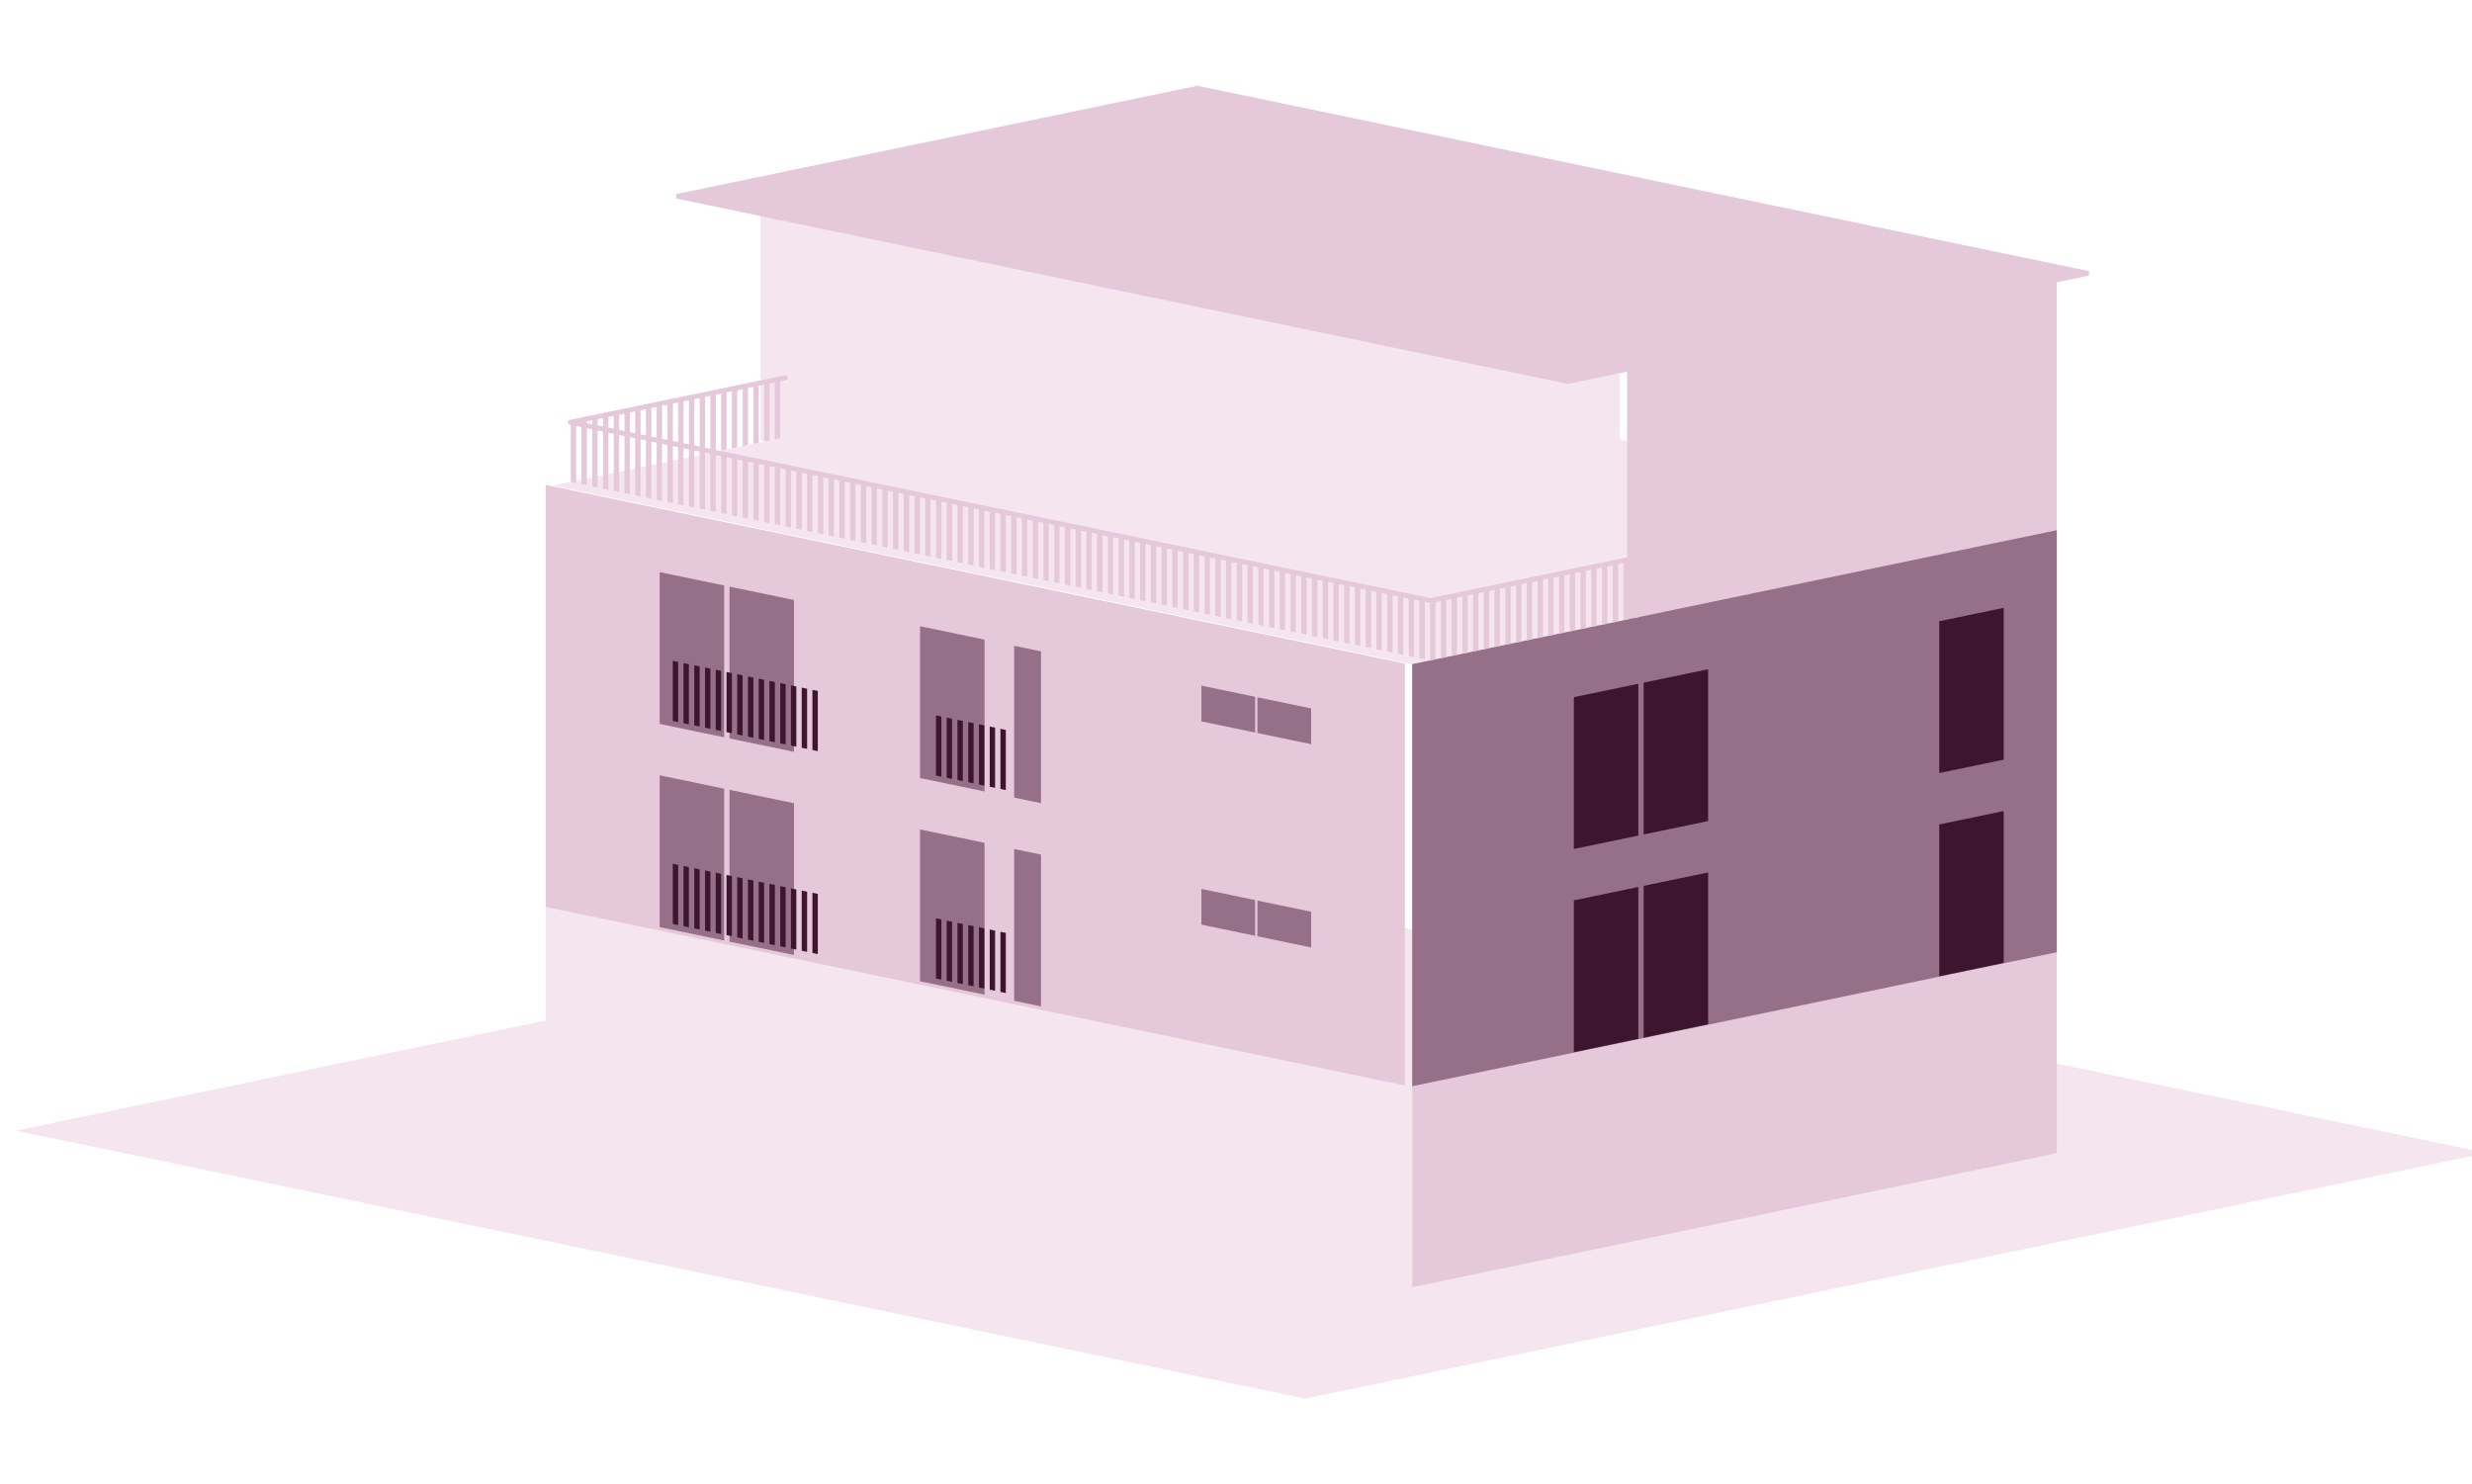 <svg width="100%" height="100%" viewBox="0 0 1001 601" version="1.1" xmlns="http://www.w3.org/2000/svg"
     xmlns:xlink="http://www.w3.org/1999/xlink" xml:space="preserve" xmlns:serif="http://www.serif.com/"
     style="fill-rule:evenodd;clip-rule:evenodd;stroke-linecap:round;stroke-linejoin:round;stroke-miterlimit:1.5;color-adjust: exact !important;">
            <g transform="matrix(1,0,0,1,-13511,-769)">
                <g id="Etagenwohnung" transform="matrix(0.983,0,0,0.59,2493.44,769.613)">
                    <rect x="11213.2" y="0" width="1017.67" height="1017.67" style="fill:none;"/>
                  <g id="Eigentumswohnung-Etage" serif:id="Eigentumswohnung Etage"
                     transform="matrix(0.904,0,0,1.506,2957.59,-803.576)">
                        <g transform="matrix(10.88,0,0,6.038,5509.8,-124.288)">
                            <path d="M387.091,214.416L436.585,195.875L382.591,175.649L333.097,194.189L387.091,214.416Z"
                                  style="fill:#F5E5EF;"/>
                        </g>
                    <g id="Fassade-links-2" serif:id="Fassade links 2"
                       transform="matrix(1.054,0,0,1.054,608.49,109.351)">
                            <path d="M8689.14,958.114L8317.72,880.89L8317.72,611.573L8689.14,688.797L8689.14,958.114Z"
                                  style="fill:#F5E5EF;"/>
                        </g>
                    <g id="Fassade-links-m" serif:id="Fassade links m"
                       transform="matrix(1.054,0,0,1.054,608.49,109.351)">
                            <path d="M8689.14,871.237L8317.72,794.014L8317.72,611.573L8689.14,688.797L8689.14,871.237Z"
                                  style="fill:#E6C8DB;"/>
                        </g>
                    <g id="Terasse" transform="matrix(1,0,0,1,1370.69,123.153)">
                            <path d="M8399.51,712.455L8693.23,651.388L8301.6,569.964L8007.88,631.032L8399.51,712.455Z"
                                  style="fill:#F5E5EF;"/>
                        </g>
                    <g id="Fassade-links" serif:id="Fassade links"
                       transform="matrix(1.054,0,0,1.054,706.397,-194.969)">
                            <path d="M8689.14,958.114L8317.72,880.89L8317.72,769.881L8689.14,847.105L8689.14,958.114Z"
                                  style="fill:#F5E5EF;"/>
                        </g>
                    <g id="Fassade-rechts-m" serif:id="Fassade rechts m" transform="matrix(1,0,0,1,1370.69,223.914)">
                            <path d="M8399.51,895.658L8399.51,611.694L8497.42,591.338L8497.42,474.292L8693.23,433.58L8693.23,834.59L8399.51,895.658Z"
                                  style="fill:#E6C8DB;"/>
                        </g>
                    <g id="Fassade-rechts" serif:id="Fassade rechts" transform="matrix(1,0,0,1,1370.69,223.914)">
                            <path d="M8399.51,804.056L8399.51,611.694L8693.23,550.626L8693.23,742.989L8399.51,804.056Z"
                                  style="fill:#966F89;"/>
                        </g>
                    <g id="Fenster-links" serif:id="Fenster links">
                            <g transform="matrix(3.721,0,0,5.014,8510.61,198.287)">
                                <g transform="matrix(0.407,0,0,0.433,-1118.84,-72.646)">
                                    <path d="M3533.43,468.18L3517.27,465.837L3517.27,473.336L3533.43,475.679L3533.43,468.18Z"
                                          style="fill:#966F89;"/>
                                </g>
                              <g transform="matrix(0.407,0,0,0.433,-1111.98,-71.587)">
                                    <path d="M3533.43,468.18L3517.27,465.837L3517.27,473.336L3533.43,475.679L3533.43,468.18Z"
                                          style="fill:#966F89;"/>
                                </g>
                            </g>
                      <g transform="matrix(3.721,0,0,5.014,8510.61,290.941)">
                                <g transform="matrix(0.407,0,0,0.433,-1118.84,-72.646)">
                                    <path d="M3533.43,468.18L3517.27,465.837L3517.27,473.336L3533.43,475.679L3533.43,468.18Z"
                                          style="fill:#966F89;"/>
                                </g>
                        <g transform="matrix(0.407,0,0,0.433,-1111.98,-71.587)">
                                    <path d="M3533.43,468.18L3517.27,465.837L3517.27,473.336L3533.43,475.679L3533.43,468.18Z"
                                          style="fill:#966F89;"/>
                                </g>
                            </g>
                      <g transform="matrix(1.515,0,0,2.171,4098.61,-125.059)">
                                <path d="M3536.66,468.649L3517.27,465.837L3517.27,497.709L3536.66,500.521L3536.66,468.649Z"
                                      style="fill:#966F89;"/>
                            </g>
                      <g transform="matrix(1.515,0,0,2.171,4130.43,-118.444)">
                                <path d="M3536.66,468.649L3517.27,465.837L3517.27,497.709L3536.66,500.521L3536.66,468.649Z"
                                      style="fill:#966F89;"/>
                            </g>
                      <g transform="matrix(1.515,0,0,2.171,4217.26,-100.39)">
                                <path d="M3536.66,468.649L3517.27,465.837L3517.27,497.709L3536.66,500.521L3536.66,468.649Z"
                                      style="fill:#966F89;"/>
                            </g>
                      <g transform="matrix(1.515,0,0,2.171,4260.15,-91.472)">
                                <path d="M3525.34,467.008L3517.27,465.837L3517.27,497.709L3525.34,498.88L3525.34,467.008Z"
                                      style="fill:#966F89;"/>
                            </g>
                      <g transform="matrix(1.515,0,0,2.171,4130.43,-211.063)">
                                <path d="M3536.66,468.649L3517.27,465.837L3517.27,497.709L3536.66,500.521L3536.66,468.649Z"
                                      style="fill:#966F89;"/>
                            </g>
                      <g transform="matrix(1.515,0,0,2.171,4217.26,-193.009)">
                                <path d="M3536.66,468.649L3517.27,465.837L3517.27,497.709L3536.66,500.521L3536.66,468.649Z"
                                      style="fill:#966F89;"/>
                            </g>
                      <g transform="matrix(1.515,0,0,2.171,4260.15,-184.091)">
                                <path d="M3525.34,467.008L3517.27,465.837L3517.27,497.709L3525.34,498.88L3525.34,467.008Z"
                                      style="fill:#966F89;"/>
                            </g>
                      <g transform="matrix(1.515,0,0,2.171,4098.61,-217.678)">
                                <path d="M3536.66,468.649L3517.27,465.837L3517.27,497.709L3536.66,500.521L3536.66,468.649Z"
                                      style="fill:#966F89;"/>
                            </g>
                        </g>
                    <g id="Brüstungen">
                            <g transform="matrix(3.721,0,0,5.014,8331.78,346.343)">
                                <g transform="matrix(0.269,0,0,0.199,-1923.29,-32.433)">
                                    <path d="M8250.2,744.516L8252.65,745.024L8252.65,772.505L8250.2,771.996L8250.2,744.516Z"
                                          style="fill:#3D152F;"/>
                                </g>
                              <g transform="matrix(0.269,0,0,0.199,-1921.98,-32.23)">
                                    <path d="M8250.2,744.516L8252.65,745.024L8252.65,772.505L8250.2,771.996L8250.2,744.516Z"
                                          style="fill:#3D152F;"/>
                                </g>
                              <g transform="matrix(0.269,0,0,0.199,-1920.66,-32.027)">
                                    <path d="M8250.2,744.516L8252.65,745.024L8252.65,772.505L8250.2,771.996L8250.2,744.516Z"
                                          style="fill:#3D152F;"/>
                                </g>
                              <g transform="matrix(0.269,0,0,0.199,-1919.34,-31.824)">
                                    <path d="M8250.2,744.516L8252.65,745.024L8252.65,772.505L8250.2,771.996L8250.2,744.516Z"
                                          style="fill:#3D152F;"/>
                                </g>
                              <g transform="matrix(0.269,0,0,0.199,-1918.03,-31.621)">
                                    <path d="M8250.2,744.516L8252.65,745.024L8252.65,772.505L8250.2,771.996L8250.2,744.516Z"
                                          style="fill:#3D152F;"/>
                                </g>
                              <g transform="matrix(0.269,0,0,0.199,-1916.71,-31.418)">
                                    <path d="M8250.2,744.516L8252.65,745.024L8252.65,772.505L8250.2,771.996L8250.2,744.516Z"
                                          style="fill:#3D152F;"/>
                                </g>
                              <g transform="matrix(0.269,0,0,0.199,-1915.4,-31.215)">
                                    <path d="M8250.2,744.516L8252.65,745.024L8252.65,772.505L8250.2,771.996L8250.2,744.516Z"
                                          style="fill:#3D152F;"/>
                                </g>
                            </g>
                      <g transform="matrix(3.721,0,0,5.014,8331.78,253.838)">
                                <g transform="matrix(0.269,0,0,0.199,-1923.29,-32.433)">
                                    <path d="M8250.2,744.516L8252.65,745.024L8252.65,772.505L8250.2,771.996L8250.2,744.516Z"
                                          style="fill:#3D152F;"/>
                                </g>
                        <g transform="matrix(0.269,0,0,0.199,-1921.98,-32.23)">
                                    <path d="M8250.2,744.516L8252.65,745.024L8252.65,772.505L8250.2,771.996L8250.2,744.516Z"
                                          style="fill:#3D152F;"/>
                                </g>
                        <g transform="matrix(0.269,0,0,0.199,-1920.66,-32.027)">
                                    <path d="M8250.2,744.516L8252.65,745.024L8252.65,772.505L8250.2,771.996L8250.2,744.516Z"
                                          style="fill:#3D152F;"/>
                                </g>
                        <g transform="matrix(0.269,0,0,0.199,-1919.34,-31.824)">
                                    <path d="M8250.2,744.516L8252.65,745.024L8252.65,772.505L8250.2,771.996L8250.2,744.516Z"
                                          style="fill:#3D152F;"/>
                                </g>
                        <g transform="matrix(0.269,0,0,0.199,-1918.03,-31.621)">
                                    <path d="M8250.2,744.516L8252.65,745.024L8252.65,772.505L8250.2,771.996L8250.2,744.516Z"
                                          style="fill:#3D152F;"/>
                                </g>
                        <g transform="matrix(0.269,0,0,0.199,-1916.71,-31.418)">
                                    <path d="M8250.2,744.516L8252.65,745.024L8252.65,772.505L8250.2,771.996L8250.2,744.516Z"
                                          style="fill:#3D152F;"/>
                                </g>
                        <g transform="matrix(0.269,0,0,0.199,-1915.4,-31.215)">
                                    <path d="M8250.2,744.516L8252.65,745.024L8252.65,772.505L8250.2,771.996L8250.2,744.516Z"
                                          style="fill:#3D152F;"/>
                                </g>
                            </g>
                      <g transform="matrix(3.721,0,0,5.014,8366.05,353.468)">
                                <g transform="matrix(0.269,0,0,0.199,-1923.29,-32.433)">
                                    <path d="M8250.2,744.516L8252.65,745.024L8252.65,772.505L8250.2,771.996L8250.2,744.516Z"
                                          style="fill:#3D152F;"/>
                                </g>
                        <g transform="matrix(0.269,0,0,0.199,-1921.98,-32.23)">
                                    <path d="M8250.2,744.516L8252.65,745.024L8252.65,772.505L8250.2,771.996L8250.2,744.516Z"
                                          style="fill:#3D152F;"/>
                                </g>
                        <g transform="matrix(0.269,0,0,0.199,-1920.66,-32.027)">
                                    <path d="M8250.2,744.516L8252.65,745.024L8252.65,772.505L8250.2,771.996L8250.2,744.516Z"
                                          style="fill:#3D152F;"/>
                                </g>
                        <g transform="matrix(0.269,0,0,0.199,-1919.34,-31.824)">
                                    <path d="M8250.2,744.516L8252.65,745.024L8252.65,772.505L8250.2,771.996L8250.2,744.516Z"
                                          style="fill:#3D152F;"/>
                                </g>
                        <g transform="matrix(0.269,0,0,0.199,-1918.03,-31.621)">
                                    <path d="M8250.2,744.516L8252.65,745.024L8252.65,772.505L8250.2,771.996L8250.2,744.516Z"
                                          style="fill:#3D152F;"/>
                                </g>
                        <g transform="matrix(0.269,0,0,0.199,-1916.71,-31.418)">
                                    <path d="M8250.2,744.516L8252.65,745.024L8252.65,772.505L8250.2,771.996L8250.2,744.516Z"
                                          style="fill:#3D152F;"/>
                                </g>
                        <g transform="matrix(0.269,0,0,0.199,-1915.4,-31.215)">
                                    <path d="M8250.2,744.516L8252.65,745.024L8252.65,772.505L8250.2,771.996L8250.2,744.516Z"
                                          style="fill:#3D152F;"/>
                                </g>
                            </g>
                      <g transform="matrix(3.721,0,0,5.014,8451.72,371.222)">
                                <g transform="matrix(0.269,0,0,0.199,-1923.29,-32.433)">
                                    <path d="M8250.2,744.516L8252.65,745.024L8252.65,772.505L8250.2,771.996L8250.2,744.516Z"
                                          style="fill:#3D152F;"/>
                                </g>
                        <g transform="matrix(0.269,0,0,0.199,-1921.98,-32.23)">
                                    <path d="M8250.2,744.516L8252.65,745.024L8252.65,772.505L8250.2,771.996L8250.2,744.516Z"
                                          style="fill:#3D152F;"/>
                                </g>
                        <g transform="matrix(0.269,0,0,0.199,-1920.66,-32.027)">
                                    <path d="M8250.2,744.516L8252.65,745.024L8252.65,772.505L8250.2,771.996L8250.2,744.516Z"
                                          style="fill:#3D152F;"/>
                                </g>
                        <g transform="matrix(0.269,0,0,0.199,-1919.34,-31.824)">
                                    <path d="M8250.2,744.516L8252.65,745.024L8252.65,772.505L8250.2,771.996L8250.2,744.516Z"
                                          style="fill:#3D152F;"/>
                                </g>
                        <g transform="matrix(0.269,0,0,0.199,-1918.03,-31.621)">
                                    <path d="M8250.2,744.516L8252.65,745.024L8252.65,772.505L8250.2,771.996L8250.2,744.516Z"
                                          style="fill:#3D152F;"/>
                                </g>
                        <g transform="matrix(0.269,0,0,0.199,-1916.71,-31.418)">
                                    <path d="M8250.2,744.516L8252.65,745.024L8252.65,772.505L8250.2,771.996L8250.2,744.516Z"
                                          style="fill:#3D152F;"/>
                                </g>
                        <g transform="matrix(0.269,0,0,0.199,-1915.4,-31.215)">
                                    <path d="M8250.2,744.516L8252.65,745.024L8252.65,772.505L8250.2,771.996L8250.2,744.516Z"
                                          style="fill:#3D152F;"/>
                                </g>
                            </g>
                      <g transform="matrix(3.721,0,0,5.014,8366.05,260.963)">
                                <g transform="matrix(0.269,0,0,0.199,-1923.29,-32.433)">
                                    <path d="M8250.2,744.516L8252.65,745.024L8252.65,772.505L8250.2,771.996L8250.2,744.516Z"
                                          style="fill:#3D152F;"/>
                                </g>
                        <g transform="matrix(0.269,0,0,0.199,-1921.98,-32.23)">
                                    <path d="M8250.2,744.516L8252.65,745.024L8252.65,772.505L8250.2,771.996L8250.2,744.516Z"
                                          style="fill:#3D152F;"/>
                                </g>
                        <g transform="matrix(0.269,0,0,0.199,-1920.66,-32.027)">
                                    <path d="M8250.2,744.516L8252.65,745.024L8252.65,772.505L8250.2,771.996L8250.2,744.516Z"
                                          style="fill:#3D152F;"/>
                                </g>
                        <g transform="matrix(0.269,0,0,0.199,-1919.34,-31.824)">
                                    <path d="M8250.2,744.516L8252.65,745.024L8252.65,772.505L8250.2,771.996L8250.2,744.516Z"
                                          style="fill:#3D152F;"/>
                                </g>
                        <g transform="matrix(0.269,0,0,0.199,-1918.03,-31.621)">
                                    <path d="M8250.2,744.516L8252.65,745.024L8252.65,772.505L8250.2,771.996L8250.2,744.516Z"
                                          style="fill:#3D152F;"/>
                                </g>
                        <g transform="matrix(0.269,0,0,0.199,-1916.71,-31.418)">
                                    <path d="M8250.2,744.516L8252.65,745.024L8252.65,772.505L8250.2,771.996L8250.2,744.516Z"
                                          style="fill:#3D152F;"/>
                                </g>
                        <g transform="matrix(0.269,0,0,0.199,-1915.4,-31.215)">
                                    <path d="M8250.2,744.516L8252.65,745.024L8252.65,772.505L8250.2,771.996L8250.2,744.516Z"
                                          style="fill:#3D152F;"/>
                                </g>
                            </g>
                      <g transform="matrix(3.721,0,0,5.014,8451.72,278.717)">
                                <g transform="matrix(0.269,0,0,0.199,-1923.29,-32.433)">
                                    <path d="M8250.2,744.516L8252.65,745.024L8252.65,772.505L8250.2,771.996L8250.2,744.516Z"
                                          style="fill:#3D152F;"/>
                                </g>
                        <g transform="matrix(0.269,0,0,0.199,-1921.98,-32.23)">
                                    <path d="M8250.2,744.516L8252.65,745.024L8252.65,772.505L8250.2,771.996L8250.2,744.516Z"
                                          style="fill:#3D152F;"/>
                                </g>
                        <g transform="matrix(0.269,0,0,0.199,-1920.66,-32.027)">
                                    <path d="M8250.2,744.516L8252.65,745.024L8252.65,772.505L8250.2,771.996L8250.2,744.516Z"
                                          style="fill:#3D152F;"/>
                                </g>
                        <g transform="matrix(0.269,0,0,0.199,-1919.34,-31.824)">
                                    <path d="M8250.2,744.516L8252.65,745.024L8252.65,772.505L8250.2,771.996L8250.2,744.516Z"
                                          style="fill:#3D152F;"/>
                                </g>
                        <g transform="matrix(0.269,0,0,0.199,-1918.03,-31.621)">
                                    <path d="M8250.2,744.516L8252.65,745.024L8252.65,772.505L8250.2,771.996L8250.2,744.516Z"
                                          style="fill:#3D152F;"/>
                                </g>
                        <g transform="matrix(0.269,0,0,0.199,-1916.71,-31.418)">
                                    <path d="M8250.2,744.516L8252.65,745.024L8252.65,772.505L8250.2,771.996L8250.2,744.516Z"
                                          style="fill:#3D152F;"/>
                                </g>
                        <g transform="matrix(0.269,0,0,0.199,-1915.4,-31.215)">
                                    <path d="M8250.2,744.516L8252.65,745.024L8252.65,772.505L8250.2,771.996L8250.2,744.516Z"
                                          style="fill:#3D152F;"/>
                                </g>
                            </g>
                        </g>
                    <g id="Fenster-rechts" serif:id="Fenster rechts">
                            <g transform="matrix(-1.515,0,0,2.171,15368.4,-108.775)">
                                <path d="M3536.66,468.649L3517.27,465.837L3517.27,497.709L3536.66,500.521L3536.66,468.649Z"
                                      style="fill:#3D152F;"/>
                            </g>
                      <g transform="matrix(-1.515,0,0,2.171,15201.9,-74.17)">
                                <path d="M3536.66,468.649L3517.27,465.837L3517.27,497.709L3536.66,500.521L3536.66,468.649Z"
                                      style="fill:#3D152F;"/>
                            </g>
                      <g transform="matrix(-1.515,0,0,2.171,15201.9,-166.789)">
                                <path d="M3536.66,468.649L3517.27,465.837L3517.27,497.709L3536.66,500.521L3536.66,468.649Z"
                                      style="fill:#3D152F;"/>
                            </g>
                      <g transform="matrix(-1.515,0,0,2.171,15233.7,-80.785)">
                                <path d="M3536.66,468.649L3517.27,465.837L3517.27,497.709L3536.66,500.521L3536.66,468.649Z"
                                      style="fill:#3D152F;"/>
                            </g>
                      <g transform="matrix(-1.515,0,0,2.171,15233.7,-173.404)">
                                <path d="M3536.66,468.649L3517.27,465.837L3517.27,497.709L3536.66,500.521L3536.66,468.649Z"
                                      style="fill:#3D152F;"/>
                            </g>
                      <g transform="matrix(-1.515,0,0,2.171,15368.4,-201.394)">
                                <path d="M3536.66,468.649L3517.27,465.837L3517.27,497.709L3536.66,500.521L3536.66,468.649Z"
                                      style="fill:#3D152F;"/>
                            </g>
                        </g>
                    <g id="Brüstung" transform="matrix(3.721,0,0,5.014,8526.37,286.039)">
                            <g>
                                <g transform="matrix(0.269,0,0,0.199,-1935.46,-52.476)">
                                    <path d="M8250.2,744.516L8252.65,745.024L8252.65,772.505L8250.2,771.996L8250.2,744.516Z"
                                          style="fill:#E6C8DB;"/>
                                </g>
                              <g transform="matrix(0.269,0,0,0.199,-1934.14,-52.273)">
                                    <path d="M8250.2,744.516L8252.65,745.024L8252.65,772.505L8250.2,771.996L8250.2,744.516Z"
                                          style="fill:#E6C8DB;"/>
                                </g>
                              <g transform="matrix(0.269,0,0,0.199,-1932.83,-52.07)">
                                    <path d="M8250.2,744.516L8252.65,745.024L8252.65,772.505L8250.2,771.996L8250.2,744.516Z"
                                          style="fill:#E6C8DB;"/>
                                </g>
                              <g transform="matrix(0.269,0,0,0.199,-1931.51,-51.867)">
                                    <path d="M8250.2,744.516L8252.65,745.024L8252.65,772.505L8250.2,771.996L8250.2,744.516Z"
                                          style="fill:#E6C8DB;"/>
                                </g>
                              <g transform="matrix(0.269,0,0,0.199,-1930.2,-51.664)">
                                    <path d="M8250.2,744.516L8252.65,745.024L8252.65,772.505L8250.2,771.996L8250.2,744.516Z"
                                          style="fill:#E6C8DB;"/>
                                </g>
                              <g transform="matrix(0.269,0,0,0.199,-1928.88,-51.461)">
                                    <path d="M8250.2,744.516L8252.65,745.024L8252.65,772.505L8250.2,771.996L8250.2,744.516Z"
                                          style="fill:#E6C8DB;"/>
                                </g>
                              <g transform="matrix(0.269,0,0,0.199,-1927.57,-51.258)">
                                    <path d="M8250.2,744.516L8252.65,745.024L8252.65,772.505L8250.2,771.996L8250.2,744.516Z"
                                          style="fill:#E6C8DB;"/>
                                </g>
                              <g transform="matrix(0.269,0,0,0.199,-1926.25,-51.056)">
                                    <path d="M8250.2,744.516L8252.65,745.024L8252.65,772.505L8250.2,771.996L8250.2,744.516Z"
                                          style="fill:#E6C8DB;"/>
                                </g>
                              <g transform="matrix(0.269,0,0,0.199,-1924.94,-50.852)">
                                    <path d="M8250.2,744.516L8252.65,745.024L8252.65,772.505L8250.2,771.996L8250.2,744.516Z"
                                          style="fill:#E6C8DB;"/>
                                </g>
                              <g transform="matrix(0.269,0,0,0.199,-1923.62,-50.65)">
                                    <path d="M8250.2,744.516L8252.65,745.024L8252.65,772.505L8250.2,771.996L8250.2,744.516Z"
                                          style="fill:#E6C8DB;"/>
                                </g>
                              <g transform="matrix(0.269,0,0,0.199,-1922.3,-50.447)">
                                    <path d="M8250.2,744.516L8252.65,745.024L8252.65,772.505L8250.2,771.996L8250.2,744.516Z"
                                          style="fill:#E6C8DB;"/>
                                </g>
                              <g transform="matrix(0.269,0,0,0.199,-1920.99,-50.244)">
                                    <path d="M8250.2,744.516L8252.65,745.024L8252.65,772.505L8250.2,771.996L8250.2,744.516Z"
                                          style="fill:#E6C8DB;"/>
                                </g>
                              <g transform="matrix(0.269,0,0,0.199,-1951.25,-54.912)">
                                    <path d="M8250.2,744.516L8252.65,745.024L8252.65,772.505L8250.2,771.996L8250.2,744.516Z"
                                          style="fill:#E6C8DB;"/>
                                </g>
                              <g transform="matrix(0.269,0,0,0.199,-1949.93,-54.709)">
                                    <path d="M8250.2,744.516L8252.65,745.024L8252.65,772.505L8250.2,771.996L8250.2,744.516Z"
                                          style="fill:#E6C8DB;"/>
                                </g>
                              <g transform="matrix(0.269,0,0,0.199,-1948.61,-54.506)">
                                    <path d="M8250.2,744.516L8252.65,745.024L8252.65,772.505L8250.2,771.996L8250.2,744.516Z"
                                          style="fill:#E6C8DB;"/>
                                </g>
                              <g transform="matrix(0.269,0,0,0.199,-1947.3,-54.303)">
                                    <path d="M8250.2,744.516L8252.65,745.024L8252.65,772.505L8250.2,771.996L8250.2,744.516Z"
                                          style="fill:#E6C8DB;"/>
                                </g>
                              <g transform="matrix(0.269,0,0,0.199,-1945.98,-54.1)">
                                    <path d="M8250.2,744.516L8252.65,745.024L8252.65,772.505L8250.2,771.996L8250.2,744.516Z"
                                          style="fill:#E6C8DB;"/>
                                </g>
                              <g transform="matrix(0.269,0,0,0.199,-1944.67,-53.897)">
                                    <path d="M8250.2,744.516L8252.65,745.024L8252.65,772.505L8250.2,771.996L8250.2,744.516Z"
                                          style="fill:#E6C8DB;"/>
                                </g>
                              <g transform="matrix(0.269,0,0,0.199,-1943.35,-53.694)">
                                    <path d="M8250.2,744.516L8252.65,745.024L8252.65,772.505L8250.2,771.996L8250.2,744.516Z"
                                          style="fill:#E6C8DB;"/>
                                </g>
                              <g transform="matrix(0.269,0,0,0.199,-1942.04,-53.491)">
                                    <path d="M8250.2,744.516L8252.65,745.024L8252.65,772.505L8250.2,771.996L8250.2,744.516Z"
                                          style="fill:#E6C8DB;"/>
                                </g>
                              <g transform="matrix(0.269,0,0,0.199,-1940.72,-53.288)">
                                    <path d="M8250.2,744.516L8252.65,745.024L8252.65,772.505L8250.2,771.996L8250.2,744.516Z"
                                          style="fill:#E6C8DB;"/>
                                </g>
                              <g transform="matrix(0.269,0,0,0.199,-1939.41,-53.085)">
                                    <path d="M8250.2,744.516L8252.65,745.024L8252.65,772.505L8250.2,771.996L8250.2,744.516Z"
                                          style="fill:#E6C8DB;"/>
                                </g>
                              <g transform="matrix(0.269,0,0,0.199,-1938.09,-52.882)">
                                    <path d="M8250.2,744.516L8252.65,745.024L8252.65,772.505L8250.2,771.996L8250.2,744.516Z"
                                          style="fill:#E6C8DB;"/>
                                </g>
                              <g transform="matrix(0.269,0,0,0.199,-1936.78,-52.679)">
                                    <path d="M8250.2,744.516L8252.65,745.024L8252.65,772.505L8250.2,771.996L8250.2,744.516Z"
                                          style="fill:#E6C8DB;"/>
                                </g>
                              <g transform="matrix(0.269,0,0,0.199,-1967.03,-57.348)">
                                    <path d="M8250.2,744.516L8252.65,745.024L8252.65,772.505L8250.2,771.996L8250.2,744.516Z"
                                          style="fill:#E6C8DB;"/>
                                </g>
                              <g transform="matrix(0.269,0,0,0.199,-1965.72,-57.145)">
                                    <path d="M8250.2,744.516L8252.65,745.024L8252.65,772.505L8250.2,771.996L8250.2,744.516Z"
                                          style="fill:#E6C8DB;"/>
                                </g>
                              <g transform="matrix(0.269,0,0,0.199,-1964.4,-56.942)">
                                    <path d="M8250.2,744.516L8252.65,745.024L8252.65,772.505L8250.2,771.996L8250.2,744.516Z"
                                          style="fill:#E6C8DB;"/>
                                </g>
                              <g transform="matrix(0.269,0,0,0.199,-1963.09,-56.739)">
                                    <path d="M8250.2,744.516L8252.65,745.024L8252.65,772.505L8250.2,771.996L8250.2,744.516Z"
                                          style="fill:#E6C8DB;"/>
                                </g>
                              <g transform="matrix(0.269,0,0,0.199,-1961.77,-56.536)">
                                    <path d="M8250.2,744.516L8252.65,745.024L8252.65,772.505L8250.2,771.996L8250.2,744.516Z"
                                          style="fill:#E6C8DB;"/>
                                </g>
                              <g transform="matrix(0.269,0,0,0.199,-1960.45,-56.333)">
                                    <path d="M8250.2,744.516L8252.65,745.024L8252.65,772.505L8250.2,771.996L8250.2,744.516Z"
                                          style="fill:#E6C8DB;"/>
                                </g>
                              <g transform="matrix(0.269,0,0,0.199,-1959.14,-56.13)">
                                    <path d="M8250.2,744.516L8252.65,745.024L8252.65,772.505L8250.2,771.996L8250.2,744.516Z"
                                          style="fill:#E6C8DB;"/>
                                </g>
                              <g transform="matrix(0.269,0,0,0.199,-1957.82,-55.927)">
                                    <path d="M8250.2,744.516L8252.65,745.024L8252.65,772.505L8250.2,771.996L8250.2,744.516Z"
                                          style="fill:#E6C8DB;"/>
                                </g>
                              <g transform="matrix(0.269,0,0,0.199,-1956.51,-55.724)">
                                    <path d="M8250.2,744.516L8252.65,745.024L8252.65,772.505L8250.2,771.996L8250.2,744.516Z"
                                          style="fill:#E6C8DB;"/>
                                </g>
                              <g transform="matrix(0.269,0,0,0.199,-1955.19,-55.521)">
                                    <path d="M8250.2,744.516L8252.65,745.024L8252.65,772.505L8250.2,771.996L8250.2,744.516Z"
                                          style="fill:#E6C8DB;"/>
                                </g>
                              <g transform="matrix(0.269,0,0,0.199,-1953.88,-55.318)">
                                    <path d="M8250.2,744.516L8252.65,745.024L8252.65,772.505L8250.2,771.996L8250.2,744.516Z"
                                          style="fill:#E6C8DB;"/>
                                </g>
                              <g transform="matrix(0.269,0,0,0.199,-1952.56,-55.115)">
                                    <path d="M8250.2,744.516L8252.65,745.024L8252.65,772.505L8250.2,771.996L8250.2,744.516Z"
                                          style="fill:#E6C8DB;"/>
                                </g>
                              <g transform="matrix(0.269,0,0,0.199,-1982.82,-59.783)">
                                    <path d="M8250.2,736.373L8252.65,736.882L8252.65,772.505L8250.2,771.996L8250.2,736.373Z"
                                          style="fill:#E6C8DB;"/>
                                </g>
                              <g transform="matrix(0.269,0,0,0.199,-1981.5,-59.58)">
                                    <path d="M8250.2,734.338L8252.65,734.847L8252.65,772.505L8250.2,771.996L8250.2,734.338Z"
                                          style="fill:#E6C8DB;"/>
                                </g>
                              <g transform="matrix(0.269,0,0,0.199,-1980.19,-59.377)">
                                    <path d="M8250.2,732.302L8252.65,732.811L8252.65,772.505L8250.2,771.996L8250.2,732.302Z"
                                          style="fill:#E6C8DB;"/>
                                </g>
                              <g transform="matrix(0.269,0,0,0.199,-1986.77,-60.392)">
                                    <path d="M8250.2,742.48L8252.65,742.989L8252.65,772.505L8250.2,771.996L8250.2,742.48Z"
                                          style="fill:#E6C8DB;"/>
                                </g>
                              <g transform="matrix(0.269,0,0,0.199,-1988.08,-60.595)">
                                    <path d="M8250.2,744.516L8252.65,745.024L8252.65,772.505L8250.2,771.996L8250.2,744.516Z"
                                          style="fill:#E6C8DB;"/>
                                </g>
                              <g transform="matrix(0.269,0,0,0.199,-1985.45,-60.189)">
                                    <path d="M8250.2,740.444L8252.65,740.953L8252.65,772.505L8250.2,771.996L8250.2,740.444Z"
                                          style="fill:#E6C8DB;"/>
                                </g>
                              <g transform="matrix(0.269,0,0,0.199,-1984.13,-59.986)">
                                    <path d="M8250.2,738.409L8252.65,738.918L8252.65,772.505L8250.2,771.996L8250.2,738.409Z"
                                          style="fill:#E6C8DB;"/>
                                </g>
                              <g transform="matrix(0.269,0,0,0.199,-1978.87,-59.174)">
                                    <path d="M8250.2,730.266L8252.65,730.775L8252.65,772.505L8250.2,771.996L8250.2,730.266Z"
                                          style="fill:#E6C8DB;"/>
                                </g>
                              <g transform="matrix(0.269,0,0,0.199,-1977.56,-58.971)">
                                    <path d="M8250.2,728.231L8252.65,728.74L8252.65,772.505L8250.2,771.996L8250.2,728.231Z"
                                          style="fill:#E6C8DB;"/>
                                </g>
                              <g transform="matrix(0.269,0,0,0.199,-1976.24,-58.768)">
                                    <path d="M8250.2,726.195L8252.65,726.704L8252.65,772.505L8250.2,771.996L8250.2,726.195Z"
                                          style="fill:#E6C8DB;"/>
                                </g>
                              <g transform="matrix(0.269,0,0,0.199,-1974.93,-58.565)">
                                    <path d="M8250.2,724.16L8252.65,724.669L8252.65,772.505L8250.2,771.996L8250.2,724.16Z"
                                          style="fill:#E6C8DB;"/>
                                </g>
                              <g transform="matrix(0.269,0,0,0.199,-1973.61,-58.362)">
                                    <path d="M8250.2,722.124L8252.65,722.633L8252.65,772.505L8250.2,771.996L8250.2,722.124Z"
                                          style="fill:#E6C8DB;"/>
                                </g>
                              <g transform="matrix(0.269,0,0,0.199,-1972.29,-58.16)">
                                    <path d="M8250.2,720.089L8252.65,720.597L8252.65,772.505L8250.2,771.996L8250.2,720.089Z"
                                          style="fill:#E6C8DB;"/>
                                </g>
                              <g transform="matrix(0.269,0,0,0.199,-1970.98,-57.956)">
                                    <path d="M8250.2,718.053L8252.65,718.562L8252.65,772.505L8250.2,771.996L8250.2,718.053Z"
                                          style="fill:#E6C8DB;"/>
                                </g>
                              <g transform="matrix(0.269,0,0,0.199,-1969.66,-57.754)">
                                    <path d="M8250.2,744.516L8252.65,745.024L8252.65,772.505L8250.2,771.996L8250.2,744.516Z"
                                          style="fill:#E6C8DB;"/>
                                </g>
                              <g transform="matrix(0.269,0,0,0.199,-1968.35,-57.551)">
                                    <path d="M8250.2,744.516L8252.65,745.024L8252.65,772.505L8250.2,771.996L8250.2,744.516Z"
                                          style="fill:#E6C8DB;"/>
                                </g>
                              <g transform="matrix(0.269,0,0,0.199,-1919.67,-50.041)">
                                    <path d="M8250.2,744.516L8252.65,745.024L8252.65,772.505L8250.2,771.996L8250.2,744.516Z"
                                          style="fill:#E6C8DB;"/>
                                </g>
                              <g transform="matrix(0.269,0,0,0.199,-1918.36,-49.838)">
                                    <path d="M8250.2,744.516L8252.65,745.024L8252.65,772.505L8250.2,771.996L8250.2,744.516Z"
                                          style="fill:#E6C8DB;"/>
                                </g>
                              <g transform="matrix(0.269,0,0,0.199,-1917.04,-49.635)">
                                    <path d="M8250.2,744.516L8252.65,745.024L8252.65,772.505L8250.2,771.996L8250.2,744.516Z"
                                          style="fill:#E6C8DB;"/>
                                </g>
                              <g transform="matrix(0.269,0,0,0.199,-1915.73,-49.432)">
                                    <path d="M8250.2,744.516L8252.65,745.024L8252.65,772.505L8250.2,771.996L8250.2,744.516Z"
                                          style="fill:#E6C8DB;"/>
                                </g>
                              <g transform="matrix(0.269,0,0,0.199,-1914.41,-49.229)">
                                    <path d="M8250.2,744.516L8252.65,745.024L8252.65,772.505L8250.2,771.996L8250.2,744.516Z"
                                          style="fill:#E6C8DB;"/>
                                </g>
                              <g transform="matrix(0.269,0,0,0.199,-1913.1,-49.026)">
                                    <path d="M8250.2,744.516L8252.65,745.024L8252.65,772.505L8250.2,771.996L8250.2,744.516Z"
                                          style="fill:#E6C8DB;"/>
                                </g>
                              <g transform="matrix(0.269,0,0,0.199,-1911.78,-48.823)">
                                    <path d="M8250.2,744.516L8252.65,745.024L8252.65,772.505L8250.2,771.996L8250.2,744.516Z"
                                          style="fill:#E6C8DB;"/>
                                </g>
                              <g transform="matrix(0.269,0,0,0.199,-1910.46,-48.62)">
                                    <path d="M8250.2,744.516L8252.65,745.024L8252.65,772.505L8250.2,771.996L8250.2,744.516Z"
                                          style="fill:#E6C8DB;"/>
                                </g>
                              <g transform="matrix(0.269,0,0,0.199,-1909.15,-48.417)">
                                    <path d="M8250.2,744.516L8252.65,745.024L8252.65,772.505L8250.2,771.996L8250.2,744.516Z"
                                          style="fill:#E6C8DB;"/>
                                </g>
                              <g transform="matrix(0.269,0,0,0.199,-1907.83,-48.214)">
                                    <path d="M8250.2,744.516L8252.65,745.024L8252.65,772.505L8250.2,771.996L8250.2,744.516Z"
                                          style="fill:#E6C8DB;"/>
                                </g>
                              <g transform="matrix(0.269,0,0,0.199,-1906.52,-48.011)">
                                    <path d="M8250.2,744.516L8252.65,745.024L8252.65,772.505L8250.2,771.996L8250.2,744.516Z"
                                          style="fill:#E6C8DB;"/>
                                </g>
                              <g transform="matrix(0.269,0,0,0.199,-1905.2,-47.808)">
                                    <path d="M8250.2,744.516L8252.65,745.024L8252.65,772.505L8250.2,771.996L8250.2,744.516Z"
                                          style="fill:#E6C8DB;"/>
                                </g>
                              <g transform="matrix(0.269,0,0,0.199,-1903.89,-47.605)">
                                    <path d="M8250.2,744.516L8252.65,745.024L8252.65,772.505L8250.2,771.996L8250.2,744.516Z"
                                          style="fill:#E6C8DB;"/>
                                </g>
                              <g transform="matrix(0.269,0,0,0.199,-1902.57,-47.402)">
                                    <path d="M8250.2,744.516L8252.65,745.024L8252.65,772.505L8250.2,771.996L8250.2,744.516Z"
                                          style="fill:#E6C8DB;"/>
                                </g>
                              <g transform="matrix(0.269,0,0,0.199,-1901.26,-47.199)">
                                    <path d="M8250.2,744.516L8252.65,745.024L8252.65,772.505L8250.2,771.996L8250.2,744.516Z"
                                          style="fill:#E6C8DB;"/>
                                </g>
                              <g transform="matrix(0.269,0,0,0.199,-1899.94,-46.996)">
                                    <path d="M8250.2,744.516L8252.65,745.024L8252.65,772.505L8250.2,771.996L8250.2,744.516Z"
                                          style="fill:#E6C8DB;"/>
                                </g>
                              <g transform="matrix(0.269,0,0,0.199,-1898.62,-46.793)">
                                    <path d="M8250.2,744.516L8252.65,745.024L8252.65,772.505L8250.2,771.996L8250.2,744.516Z"
                                          style="fill:#E6C8DB;"/>
                                </g>
                              <g transform="matrix(0.269,0,0,0.199,-1897.31,-46.59)">
                                    <path d="M8250.2,744.516L8252.65,745.024L8252.65,772.505L8250.2,771.996L8250.2,744.516Z"
                                          style="fill:#E6C8DB;"/>
                                </g>
                              <g transform="matrix(0.269,0,0,0.199,-1895.99,-46.387)">
                                    <path d="M8250.2,744.516L8252.65,745.024L8252.65,772.505L8250.2,771.996L8250.2,744.516Z"
                                          style="fill:#E6C8DB;"/>
                                </g>
                              <g transform="matrix(0.269,0,0,0.199,-1894.68,-46.184)">
                                    <path d="M8250.2,744.516L8252.65,745.024L8252.65,772.505L8250.2,771.996L8250.2,744.516Z"
                                          style="fill:#E6C8DB;"/>
                                </g>
                              <g transform="matrix(0.269,0,0,0.199,-1893.36,-45.981)">
                                    <path d="M8250.2,744.516L8252.65,745.024L8252.65,772.505L8250.2,771.996L8250.2,744.516Z"
                                          style="fill:#E6C8DB;"/>
                                </g>
                              <g transform="matrix(0.269,0,0,0.199,-1892.05,-45.778)">
                                    <path d="M8250.2,744.516L8252.65,745.024L8252.65,772.505L8250.2,771.996L8250.2,744.516Z"
                                          style="fill:#E6C8DB;"/>
                                </g>
                              <g transform="matrix(0.269,0,0,0.199,-1890.73,-45.575)">
                                    <path d="M8250.2,744.516L8252.65,745.024L8252.65,772.505L8250.2,771.996L8250.2,744.516Z"
                                          style="fill:#E6C8DB;"/>
                                </g>
                              <g transform="matrix(0.269,0,0,0.199,-1889.42,-45.372)">
                                    <path d="M8250.2,744.516L8252.65,745.024L8252.65,772.505L8250.2,771.996L8250.2,744.516Z"
                                          style="fill:#E6C8DB;"/>
                                </g>
                              <g transform="matrix(0.269,0,0,0.199,-1888.1,-45.169)">
                                    <path d="M8250.2,744.516L8252.65,745.024L8252.65,772.505L8250.2,771.996L8250.2,744.516Z"
                                          style="fill:#E6C8DB;"/>
                                </g>
                              <g transform="matrix(0.269,0,0,0.199,-1886.79,-44.966)">
                                    <path d="M8250.2,744.516L8252.65,745.024L8252.65,772.505L8250.2,771.996L8250.2,744.516Z"
                                          style="fill:#E6C8DB;"/>
                                </g>
                              <g transform="matrix(0.269,0,0,0.199,-1885.47,-44.763)">
                                    <path d="M8250.2,744.516L8252.65,745.024L8252.65,772.505L8250.2,771.996L8250.2,744.516Z"
                                          style="fill:#E6C8DB;"/>
                                </g>
                              <g transform="matrix(0.269,0,0,0.199,-1884.15,-44.56)">
                                    <path d="M8250.2,744.516L8252.65,745.024L8252.65,772.505L8250.2,771.996L8250.2,744.516Z"
                                          style="fill:#E6C8DB;"/>
                                </g>
                              <g transform="matrix(0.269,0,0,0.199,-1882.84,-44.357)">
                                    <path d="M8250.2,744.516L8252.65,744.007L8252.65,771.487L8250.2,771.996L8250.2,744.516Z"
                                          style="fill:#E6C8DB;"/>
                                </g>
                              <g transform="matrix(0.269,0,0,0.199,-1881.52,-44.56)">
                                    <path d="M8250.2,744.516L8252.65,744.007L8252.65,771.487L8250.2,771.996L8250.2,744.516Z"
                                          style="fill:#E6C8DB;"/>
                                </g>
                              <g transform="matrix(0.269,0,0,0.199,-1880.21,-44.763)">
                                    <path d="M8250.2,744.516L8252.65,744.007L8252.65,771.487L8250.2,771.996L8250.2,744.516Z"
                                          style="fill:#E6C8DB;"/>
                                </g>
                              <g transform="matrix(0.269,0,0,0.199,-1878.89,-44.966)">
                                    <path d="M8250.2,744.516L8252.65,744.007L8252.65,771.487L8250.2,771.996L8250.2,744.516Z"
                                          style="fill:#E6C8DB;"/>
                                </g>
                              <g transform="matrix(0.269,0,0,0.199,-1877.58,-45.169)">
                                    <path d="M8250.2,744.516L8252.65,744.007L8252.65,771.487L8250.2,771.996L8250.2,744.516Z"
                                          style="fill:#E6C8DB;"/>
                                </g>
                              <g transform="matrix(0.269,0,0,0.199,-1876.26,-45.372)">
                                    <path d="M8250.2,744.516L8252.65,744.007L8252.65,771.487L8250.2,771.996L8250.2,744.516Z"
                                          style="fill:#E6C8DB;"/>
                                </g>
                              <g transform="matrix(0.269,0,0,0.199,-1874.95,-45.575)">
                                    <path d="M8250.2,744.516L8252.65,744.007L8252.65,771.487L8250.2,771.996L8250.2,744.516Z"
                                          style="fill:#E6C8DB;"/>
                                </g>
                              <g transform="matrix(0.269,0,0,0.199,-1873.63,-45.778)">
                                    <path d="M8250.2,744.516L8252.65,744.007L8252.65,771.487L8250.2,771.996L8250.2,744.516Z"
                                          style="fill:#E6C8DB;"/>
                                </g>
                              <g transform="matrix(0.269,0,0,0.199,-1872.31,-45.981)">
                                    <path d="M8250.2,744.516L8252.65,744.007L8252.65,771.487L8250.2,771.996L8250.2,744.516Z"
                                          style="fill:#E6C8DB;"/>
                                </g>
                              <g transform="matrix(0.269,0,0,0.199,-1871,-46.184)">
                                    <path d="M8250.2,744.516L8252.65,744.007L8252.65,771.487L8250.2,771.996L8250.2,744.516Z"
                                          style="fill:#E6C8DB;"/>
                                </g>
                              <g transform="matrix(0.269,0,0,0.199,-1869.68,-46.387)">
                                    <path d="M8250.2,744.516L8252.65,744.007L8252.65,771.487L8250.2,771.996L8250.2,744.516Z"
                                          style="fill:#E6C8DB;"/>
                                </g>
                              <g transform="matrix(0.269,0,0,0.199,-1868.37,-46.59)">
                                    <path d="M8250.2,744.516L8252.65,744.007L8252.65,771.487L8250.2,771.996L8250.2,744.516Z"
                                          style="fill:#E6C8DB;"/>
                                </g>
                              <g transform="matrix(0.269,0,0,0.199,-1867.05,-46.793)">
                                    <path d="M8250.2,744.516L8252.65,744.007L8252.65,771.487L8250.2,771.996L8250.2,744.516Z"
                                          style="fill:#E6C8DB;"/>
                                </g>
                              <g transform="matrix(0.269,0,0,0.199,-1865.74,-46.996)">
                                    <path d="M8250.2,744.516L8252.65,744.007L8252.65,771.487L8250.2,771.996L8250.2,744.516Z"
                                          style="fill:#E6C8DB;"/>
                                </g>
                              <g transform="matrix(0.269,0,0,0.199,-1864.42,-47.199)">
                                    <path d="M8250.2,744.516L8252.65,744.007L8252.65,771.487L8250.2,771.996L8250.2,744.516Z"
                                          style="fill:#E6C8DB;"/>
                                </g>
                              <g transform="matrix(0.269,0,0,0.199,-1863.11,-47.402)">
                                    <path d="M8250.2,744.516L8252.65,744.007L8252.65,771.487L8250.2,771.996L8250.2,744.516Z"
                                          style="fill:#E6C8DB;"/>
                                </g>
                              <g transform="matrix(0.269,0,0,0.199,-1861.79,-47.605)">
                                    <path d="M8250.2,744.516L8252.65,744.007L8252.65,771.487L8250.2,771.996L8250.2,744.516Z"
                                          style="fill:#E6C8DB;"/>
                                </g>
                              <g transform="matrix(0.269,0,0,0.199,-1860.47,-47.808)">
                                    <path d="M8250.2,744.516L8252.65,744.007L8252.65,771.487L8250.2,771.996L8250.2,744.516Z"
                                          style="fill:#E6C8DB;"/>
                                </g>
                              <g transform="matrix(0.269,0,0,0.199,-1859.16,-48.011)">
                                    <path d="M8250.2,744.516L8252.65,744.007L8252.65,771.487L8250.2,771.996L8250.2,744.516Z"
                                          style="fill:#E6C8DB;"/>
                                </g>
                              <g transform="matrix(0.269,0,0,0.199,-1857.84,-48.214)">
                                    <path d="M8250.2,744.516L8252.65,744.007L8252.65,771.487L8250.2,771.996L8250.2,744.516Z"
                                          style="fill:#E6C8DB;"/>
                                </g>
                              <g transform="matrix(0.269,0,0,0.199,-1969.66,-63.437)">
                                    <path d="M8250.2,744.516L8252.65,744.007L8252.65,771.487L8250.2,771.996L8250.2,744.516Z"
                                          style="fill:#E6C8DB;"/>
                                </g>
                              <g transform="matrix(0.269,0,0,0.199,-1968.35,-63.64)">
                                    <path d="M8250.2,744.516L8252.65,744.007L8252.65,771.487L8250.2,771.996L8250.2,744.516Z"
                                          style="fill:#E6C8DB;"/>
                                </g>
                              <g transform="matrix(0.269,0,0,0.199,-1967.03,-63.843)">
                                    <path d="M8250.2,744.516L8252.65,744.007L8252.65,771.487L8250.2,771.996L8250.2,744.516Z"
                                          style="fill:#E6C8DB;"/>
                                </g>
                              <g transform="matrix(0.269,0,0,0.199,-1965.72,-64.046)">
                                    <path d="M8250.2,744.516L8252.65,744.007L8252.65,771.487L8250.2,771.996L8250.2,744.516Z"
                                          style="fill:#E6C8DB;"/>
                                </g>
                              <g transform="matrix(0.269,0,0,0.199,-1964.4,-64.249)">
                                    <path d="M8250.2,744.516L8252.65,744.007L8252.65,771.487L8250.2,771.996L8250.2,744.516Z"
                                          style="fill:#E6C8DB;"/>
                                </g>
                              <g transform="matrix(0.269,0,0,0.199,-1963.09,-64.452)">
                                    <path d="M8250.2,744.516L8252.65,744.007L8252.65,771.487L8250.2,771.996L8250.2,744.516Z"
                                          style="fill:#E6C8DB;"/>
                                </g>
                            </g>
                      <g transform="matrix(0.269,0,0,0.199,-1922.96,-32.483)">
                                <path d="M8105.79,583.195L8007.88,603.551L8399.51,684.975L8497.42,664.619"
                                      style="fill:none;stroke-width:2.25px;stroke:#E6C8DB;"/>
                            </g>
                        </g>
                    <g transform="matrix(1,0,0,1,826.208,-1154.78)">
                            <g id="Dach">
                                <path d="M8608.66,1776.14L8846.08,1726.76L9252.39,1811.25C9252.39,1811.25 9252.39,1813.29 9252.39,1813.29L9014.97,1862.65L8608.66,1778.17L8608.66,1776.14Z"
                                      style="fill:#E6C8DB;"/>
                            </g>
                        </g>
                    </g>
                </g>
            </g>
        </svg>
